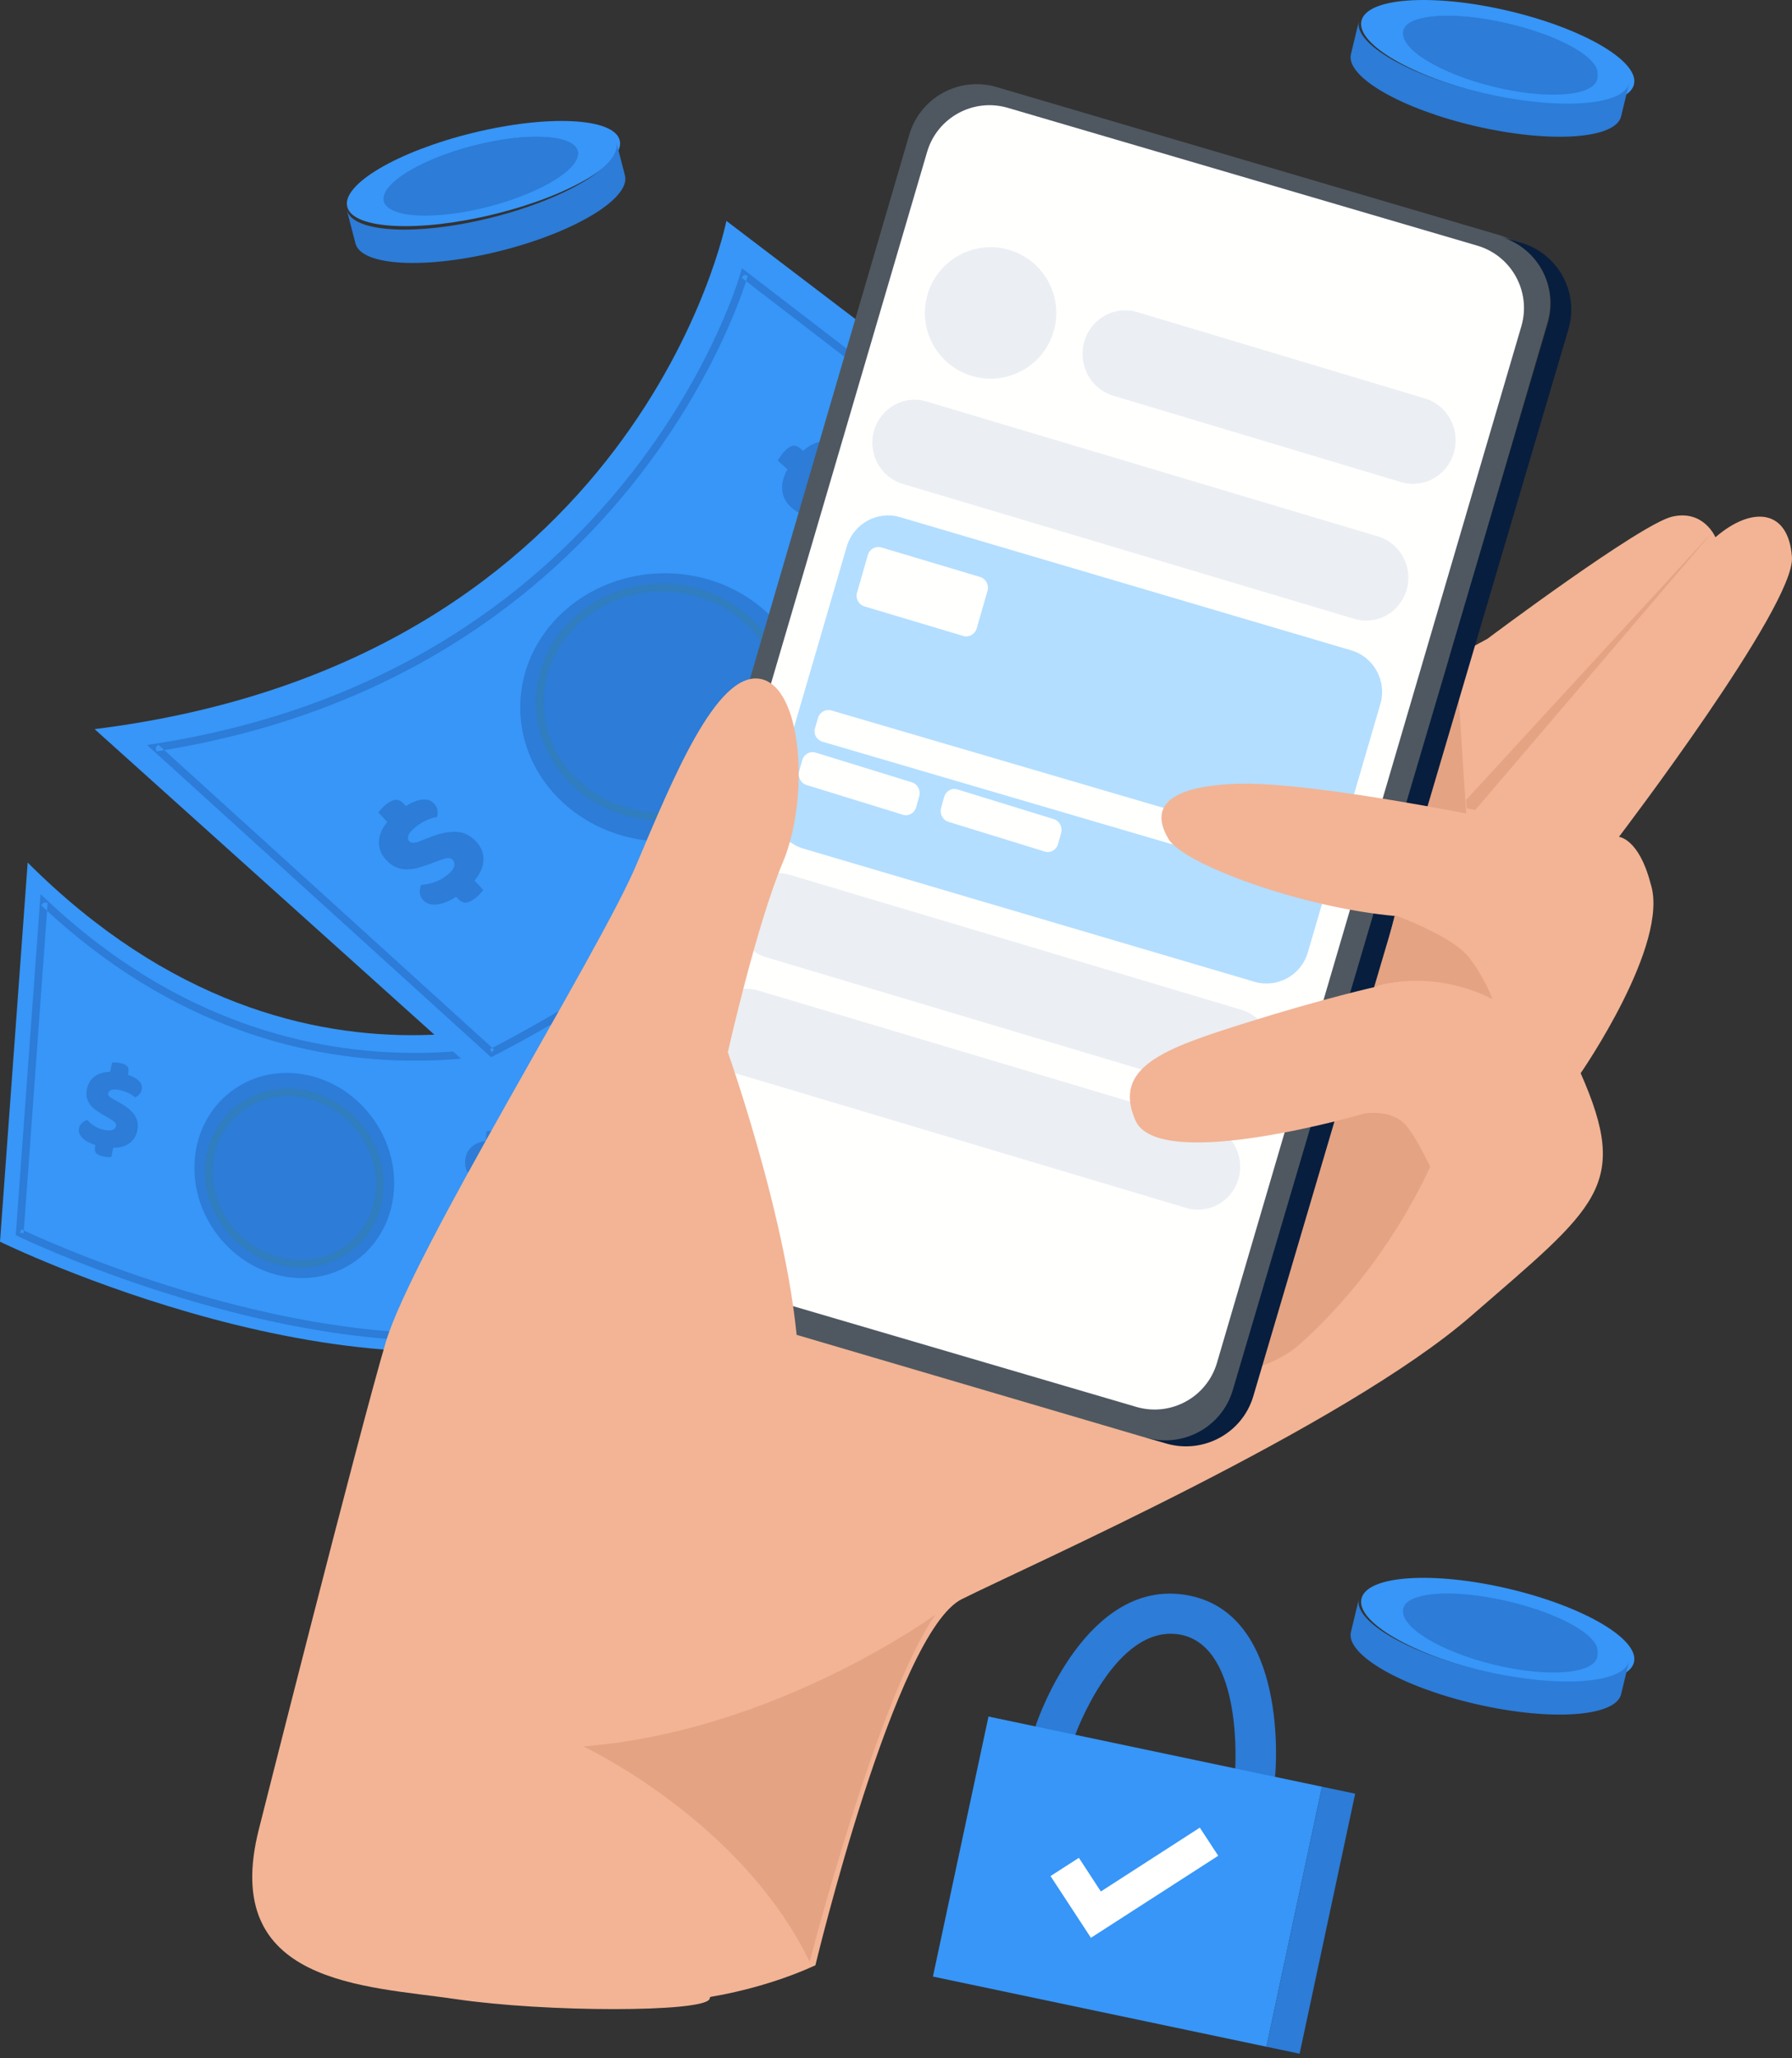 <?xml version="1.0" encoding="UTF-8"?> <svg xmlns="http://www.w3.org/2000/svg" xmlns:xlink="http://www.w3.org/1999/xlink" width="351px" height="403px" viewBox="0 0 351 403"><rect x="0" y="0" width="351" height="403" fill="#333333" stroke="none"/> <title>Group 14</title> <g id="Web" stroke="none" stroke-width="1" fill="none" fill-rule="evenodd"> <g id="BestFor" transform="translate(-807, -1909)"> <g id="Group-14" transform="translate(807, 1909)"> <path d="M5.421,168.885 L0,243.121 C0,243.121 71.495,278.148 118.372,258.856 L117.801,195.069 C117.801,195.069 60.635,224.072 5.421,168.885" id="Fill-10" fill="#3796F7"></path> <path d="M70.24,246.441 C61.981,252.929 49.643,250.898 42.684,241.904 C35.727,232.912 36.782,220.361 45.043,213.874 C53.305,207.385 65.642,209.415 72.6,218.408 C79.559,227.402 78.502,239.953 70.24,246.441" id="Fill-11" fill="#2C7CD8"></path> <path d="M20.667,218.554 C20.038,218.19 19.472,217.836 18.968,217.489 C18.463,217.143 18.046,216.761 17.714,216.347 C17.385,215.933 17.153,215.472 17.025,214.963 C16.897,214.453 16.9,213.863 17.036,213.192 C17.245,212.157 17.743,211.348 18.529,210.77 C19.318,210.189 20.335,209.891 21.583,209.869 L21.956,208.017 C22.1,208.015 22.321,208.018 22.624,208.03 C22.924,208.044 23.226,208.08 23.532,208.142 C24.131,208.262 24.578,208.457 24.874,208.729 C25.17,209.004 25.25,209.475 25.114,210.146 L25.054,210.443 C25.981,210.753 26.693,211.149 27.194,211.63 C27.695,212.11 27.882,212.669 27.752,213.31 C27.673,213.706 27.512,214.027 27.271,214.272 C27.03,214.517 26.76,214.712 26.458,214.857 C26.166,214.577 25.75,214.301 25.215,214.028 C24.68,213.756 24.077,213.551 23.4,213.417 C22.711,213.28 22.188,213.274 21.827,213.399 C21.466,213.527 21.257,213.733 21.198,214.022 C21.152,214.251 21.214,214.459 21.384,214.642 C21.555,214.827 21.825,215.02 22.2,215.223 L23.34,215.853 C24.689,216.597 25.678,217.402 26.31,218.262 C26.94,219.125 27.133,220.168 26.887,221.385 C26.677,222.422 26.17,223.236 25.365,223.828 C24.56,224.42 23.496,224.72 22.171,224.724 L21.803,226.552 C21.659,226.555 21.434,226.55 21.134,226.537 C20.834,226.526 20.531,226.488 20.224,226.427 C19.625,226.308 19.18,226.113 18.884,225.841 C18.588,225.568 18.508,225.095 18.645,224.426 L18.69,224.197 C18.149,224.025 17.667,223.828 17.244,223.599 C16.819,223.371 16.463,223.118 16.178,222.838 C15.89,222.561 15.684,222.259 15.558,221.932 C15.432,221.605 15.408,221.26 15.481,220.893 C15.57,220.451 15.776,220.1 16.101,219.84 C16.425,219.579 16.757,219.397 17.095,219.291 C17.458,219.71 17.924,220.106 18.496,220.472 C19.068,220.84 19.721,221.098 20.458,221.245 C21.208,221.394 21.76,221.385 22.115,221.217 C22.465,221.052 22.673,220.816 22.735,220.509 C22.796,220.206 22.72,219.95 22.506,219.742 C22.295,219.532 21.981,219.308 21.566,219.065 L20.667,218.554" id="Fill-12" fill="#2C7CD8"></path> <path d="M95.39,232.083 C94.724,231.805 94.119,231.527 93.577,231.251 C93.034,230.973 92.573,230.65 92.194,230.283 C91.812,229.916 91.526,229.491 91.335,229.004 C91.14,228.518 91.066,227.933 91.113,227.252 C91.182,226.202 91.568,225.336 92.269,224.662 C92.968,223.989 93.932,223.56 95.159,223.377 L95.286,221.499 C95.426,221.478 95.646,221.452 95.944,221.425 C96.241,221.4 96.545,221.397 96.856,221.418 C97.462,221.458 97.926,221.593 98.253,221.823 C98.581,222.056 98.72,222.513 98.675,223.194 L98.653,223.496 C99.607,223.682 100.362,223.981 100.918,224.391 C101.476,224.803 101.732,225.33 101.688,225.981 C101.661,226.384 101.545,226.719 101.34,226.994 C101.134,227.267 100.894,227.496 100.615,227.679 C100.288,227.44 99.845,227.219 99.282,227.019 C98.718,226.82 98.096,226.696 97.415,226.65 C96.716,226.603 96.199,226.665 95.86,226.836 C95.521,227.009 95.343,227.242 95.323,227.533 C95.308,227.766 95.394,227.963 95.585,228.122 C95.778,228.283 96.072,228.439 96.465,228.59 L97.673,229.066 C99.098,229.628 100.178,230.295 100.914,231.065 C101.648,231.837 101.975,232.842 101.89,234.079 C101.819,235.129 101.426,236.001 100.712,236.69 C99.995,237.38 98.983,237.814 97.679,237.99 L97.553,239.846 C97.413,239.867 97.193,239.892 96.896,239.916 C96.598,239.945 96.294,239.947 95.983,239.926 C95.379,239.886 94.913,239.75 94.585,239.518 C94.259,239.288 94.119,238.832 94.165,238.152 L94.18,237.918 C93.627,237.82 93.125,237.685 92.677,237.515 C92.228,237.345 91.845,237.141 91.526,236.902 C91.207,236.663 90.965,236.393 90.798,236.086 C90.632,235.778 90.56,235.44 90.586,235.068 C90.617,234.621 90.774,234.246 91.059,233.947 C91.345,233.648 91.648,233.424 91.969,233.275 C92.379,233.643 92.891,233.972 93.503,234.262 C94.113,234.551 94.791,234.722 95.536,234.771 C96.295,234.823 96.838,234.741 97.165,234.53 C97.49,234.321 97.663,234.059 97.685,233.75 C97.706,233.442 97.596,233.198 97.359,233.019 C97.122,232.839 96.783,232.657 96.345,232.472 L95.39,232.083" id="Fill-13" fill="#2C7CD8"></path> <path d="M8.581,176.7 L7.83,176.644 L3.088,241.841 L3.548,242.064 C3.599,242.08 45.928,262.583 86.495,262.595 C95.837,262.595 105.093,261.505 113.721,258.808 L114.255,258.64 L113.736,200.556 L112.711,200.976 L112.574,201.029 C111.157,201.584 98.877,206.165 81.286,206.163 C61.379,206.159 34.699,200.323 9.095,176.149 L7.946,175.063 L7.83,176.644 L8.581,176.7 L8.066,177.25 C33.965,201.716 61.095,207.682 81.286,207.675 C100.327,207.674 113.219,202.399 113.278,202.376 L112.995,201.676 L112.243,201.682 L112.747,258.093 L113.499,258.085 L113.275,257.364 C104.83,260.005 95.722,261.083 86.495,261.083 C66.457,261.086 45.863,255.993 30.295,250.892 C22.51,248.342 15.982,245.792 11.402,243.881 C9.111,242.925 7.308,242.13 6.079,241.573 C5.464,241.295 4.994,241.075 4.678,240.927 C4.36,240.779 4.201,240.702 4.201,240.702 L3.875,241.382 L4.625,241.438 L9.331,176.754 L8.581,176.7 L8.066,177.25 L8.581,176.7" id="Fill-14" fill="#2C7CD8"></path> <path d="M68.433,244.272 L67.973,243.692 C65.315,245.728 62.145,246.707 58.912,246.708 C53.962,246.708 48.884,244.399 45.421,240.032 C42.877,236.826 41.64,233.064 41.64,229.424 C41.641,224.863 43.573,220.515 47.31,217.652 C49.969,215.616 53.141,214.635 56.373,214.635 C61.322,214.634 66.399,216.943 69.864,221.31 C72.407,224.516 73.645,228.278 73.645,231.919 C73.643,236.48 71.71,240.828 67.973,243.692 L68.433,244.272 L68.893,244.852 C73.022,241.69 75.144,236.883 75.141,231.919 C75.141,227.953 73.793,223.871 71.044,220.406 C67.298,215.688 61.793,213.165 56.373,213.165 C52.834,213.164 49.323,214.246 46.39,216.492 C42.262,219.654 40.141,224.46 40.144,229.424 C40.144,233.39 41.492,237.471 44.24,240.936 C47.987,245.656 53.491,248.177 58.912,248.178 C62.452,248.178 65.96,247.098 68.893,244.852 L68.433,244.272" id="Fill-15" fill="#378198" opacity="0.4"></path> <path d="M18.528,142.757 L94.558,211.106 C94.558,211.106 193.235,163.262 212.041,96.321 L142.279,43.251 C142.279,43.251 125.294,129.49 18.528,142.757" id="Fill-16" fill="#3796F7"></path> <path d="M158.516,138.505 C158.516,153.009 145.844,164.766 130.209,164.766 C114.575,164.766 101.903,153.009 101.903,138.505 C101.903,124.003 114.575,112.247 130.209,112.247 C145.844,112.247 158.516,124.003 158.516,138.505" id="Fill-17" fill="#2C7CD8"></path> <path d="M84.749,168.951 C83.801,169.308 82.916,169.605 82.096,169.846 C81.271,170.088 80.485,170.21 79.738,170.217 C78.99,170.223 78.276,170.085 77.597,169.805 C76.919,169.524 76.264,169.042 75.631,168.356 C74.658,167.298 74.186,166.124 74.219,164.836 C74.254,163.551 74.797,162.253 75.853,160.942 L74.111,159.051 C74.232,158.902 74.43,158.674 74.703,158.371 C74.977,158.07 75.28,157.788 75.614,157.519 C76.264,156.997 76.867,156.693 77.426,156.607 C77.988,156.523 78.584,156.823 79.214,157.508 L79.495,157.812 C80.64,157.105 81.7,156.687 82.668,156.559 C83.638,156.43 84.423,156.693 85.024,157.347 C85.396,157.751 85.617,158.178 85.682,158.627 C85.745,159.076 85.73,159.515 85.635,159.946 C85.067,160.023 84.4,160.229 83.633,160.561 C82.867,160.893 82.116,161.353 81.385,161.943 C80.634,162.546 80.173,163.084 80.002,163.56 C79.833,164.037 79.884,164.423 80.156,164.717 C80.37,164.951 80.655,165.057 81.006,165.028 C81.36,165.003 81.81,164.878 82.358,164.655 L84.046,163.985 C86.043,163.193 87.797,162.822 89.302,162.867 C90.81,162.916 92.139,163.563 93.286,164.809 C94.26,165.866 94.73,167.054 94.696,168.368 C94.659,169.685 94.074,171.032 92.935,172.409 L94.654,174.277 C94.533,174.428 94.336,174.655 94.062,174.956 C93.79,175.257 93.484,175.542 93.152,175.81 C92.502,176.333 91.898,176.637 91.338,176.721 C90.778,176.806 90.182,176.505 89.552,175.821 L89.338,175.586 C88.68,176.007 88.04,176.345 87.42,176.599 C86.799,176.854 86.209,177.017 85.651,177.086 C85.092,177.157 84.577,177.125 84.104,176.99 C83.632,176.854 83.224,176.6 82.878,176.226 C82.463,175.775 82.249,175.276 82.238,174.729 C82.229,174.181 82.311,173.688 82.485,173.25 C83.267,173.217 84.111,173.054 85.014,172.76 C85.919,172.467 86.771,172 87.572,171.356 C88.387,170.7 88.855,170.119 88.973,169.617 C89.091,169.118 89.007,168.71 88.719,168.398 C88.433,168.09 88.082,167.958 87.665,168.008 C87.249,168.061 86.726,168.203 86.101,168.435 L84.749,168.951" id="Fill-18" fill="#2C7CD8"></path> <path d="M163.804,98.863 C162.948,99.339 162.146,99.751 161.396,100.096 C160.644,100.442 159.912,100.663 159.2,100.762 C158.488,100.862 157.79,100.812 157.106,100.613 C156.42,100.415 155.731,100.009 155.038,99.395 C153.966,98.447 153.36,97.322 153.22,96.018 C153.081,94.718 153.424,93.34 154.253,91.886 L152.34,90.194 C152.436,90.025 152.591,89.773 152.811,89.433 C153.032,89.095 153.283,88.772 153.566,88.46 C154.115,87.852 154.648,87.47 155.17,87.313 C155.694,87.158 156.302,87.389 156.994,88.001 L157.301,88.273 C158.299,87.417 159.25,86.864 160.157,86.615 C161.063,86.364 161.846,86.531 162.508,87.117 C162.917,87.479 163.182,87.882 163.306,88.328 C163.427,88.772 163.47,89.216 163.437,89.664 C162.907,89.811 162.3,90.102 161.614,90.532 C160.928,90.963 160.275,91.523 159.657,92.206 C159.022,92.91 158.657,93.51 158.557,94.012 C158.46,94.514 158.56,94.896 158.86,95.16 C159.095,95.37 159.38,95.44 159.711,95.369 C160.045,95.298 160.457,95.118 160.95,94.822 L162.468,93.938 C164.263,92.89 165.884,92.298 167.325,92.156 C168.767,92.017 170.121,92.506 171.381,93.619 C172.451,94.567 173.058,95.707 173.201,97.039 C173.343,98.37 172.967,99.804 172.067,101.335 L173.956,103.006 C173.861,103.173 173.704,103.428 173.482,103.765 C173.264,104.103 173.012,104.428 172.729,104.741 C172.182,105.348 171.648,105.73 171.123,105.885 C170.604,106.04 169.994,105.81 169.304,105.199 L169.065,104.989 C168.495,105.494 167.933,105.916 167.377,106.25 C166.818,106.584 166.278,106.821 165.756,106.96 C165.233,107.102 164.738,107.134 164.269,107.056 C163.801,106.978 163.378,106.773 162.999,106.437 C162.543,106.034 162.273,105.556 162.189,105.005 C162.104,104.455 162.118,103.947 162.225,103.482 C162.966,103.352 163.748,103.083 164.571,102.673 C165.391,102.265 166.139,101.688 166.816,100.938 C167.504,100.174 167.872,99.531 167.917,99.01 C167.963,98.491 167.827,98.09 167.511,97.811 C167.198,97.533 166.846,97.446 166.455,97.549 C166.066,97.651 165.586,97.861 165.021,98.172 L163.804,98.863" id="Fill-19" fill="#2C7CD8"></path> <path d="M30.498,146.373 L29.993,146.934 L96.176,206.987 L96.635,206.758 C96.661,206.745 118.579,195.841 143.417,177.201 C168.251,158.557 196.033,132.195 207.726,101.119 L207.924,100.593 L145.315,52.519 L145.014,53.591 C145.014,53.591 144.994,53.659 144.952,53.802 C144.283,56.032 138.112,75.498 120.877,96.133 C103.637,116.771 75.37,138.587 30.382,145.626 L28.821,145.871 L29.993,146.934 L30.498,146.373 L30.614,147.12 C77.45,139.801 106.447,116.526 123.682,95.09 C140.924,73.653 146.445,54.064 146.463,54.002 L145.739,53.796 L145.281,54.396 L206.564,101.452 L207.021,100.852 L206.317,100.586 C194.822,131.189 167.244,157.442 142.515,175.991 C130.153,185.268 118.51,192.626 109.958,197.661 C105.684,200.179 102.183,202.117 99.752,203.424 C98.536,204.077 97.589,204.573 96.946,204.905 C96.301,205.238 95.967,205.404 95.967,205.404 L96.301,206.081 L96.806,205.521 L31.004,145.812 L30.498,146.373 L30.614,147.12 L30.498,146.373" id="Fill-20" fill="#2C7CD8"></path> <path d="M153.655,137.475 L152.912,137.475 C152.91,143.445 150.33,148.847 146.133,152.777 C141.934,156.706 136.124,159.143 129.694,159.143 C123.265,159.143 117.456,156.706 113.257,152.777 C109.06,148.847 106.48,143.445 106.478,137.475 C106.48,131.508 109.06,126.106 113.257,122.176 C117.456,118.247 123.265,115.81 129.694,115.81 C136.124,115.81 141.934,118.247 146.133,122.176 C150.33,126.106 152.91,131.508 152.912,137.475 L154.399,137.475 C154.399,131.061 151.616,125.255 147.143,121.072 C142.669,116.886 136.498,114.306 129.694,114.306 C122.892,114.306 116.721,116.886 112.247,121.072 C107.774,125.255 104.991,131.061 104.991,137.475 C104.991,143.89 107.774,149.696 112.247,153.881 C116.721,158.066 122.892,160.646 129.694,160.646 C136.498,160.646 142.669,158.066 147.143,153.881 C151.616,149.696 154.399,143.89 154.399,137.475 L153.655,137.475" id="Fill-21" fill="#378198" opacity="0.4"></path> <path d="M323.292,172.977 C321.011,164.178 317.101,163.853 317.101,163.853 C317.101,163.853 351.644,118.555 350.991,109.104 C350.34,99.652 343.17,99.001 336.001,105.194 C336.001,105.194 333.721,99.728 327.53,101.157 C321.338,102.587 291.344,125.073 291.344,125.073 C291.344,125.073 228.792,159.29 188.061,174.932 C147.394,190.55 143.686,193.168 143.674,193.177 C141.766,200.493 140.486,206.217 140.486,206.217 C140.486,206.217 154.807,246.628 154.325,270.743 C153.845,294.857 138.203,388.712 136.9,391.318 C136.9,391.318 148.306,390.016 159.71,384.8 C159.71,384.8 175.352,319.625 188.385,313.107 C201.42,306.588 263.334,279.214 288.099,257.706 C312.865,236.198 319.382,232.288 309.606,210.127 C309.606,210.127 327.203,184.708 323.292,172.977" id="Fill-22" fill="#F2B495"></path> <path d="M154.399,260.862 C154.399,260.862 233.853,281.683 254.637,263.151 C275.422,244.621 291.105,213.426 289.061,185.907 C287.017,158.387 285.76,136.961 285.76,136.961 L154.399,260.862" id="Fill-23" fill="#E4A383"></path> <path d="M224.791,281.599 L126.201,252.577 C118.911,250.433 114.735,242.764 116.874,235.455 L178.096,26.39 C180.237,19.079 187.883,14.893 195.176,17.039 L293.762,46.06 C301.054,48.206 305.232,55.872 303.09,63.183 L241.869,272.247 C239.728,279.558 232.083,283.745 224.791,281.599" id="Fill-24" fill="#4F5860"></path> <path d="M297.888,47.515 L293.865,46.34 C301.151,48.466 305.322,56.058 303.183,63.297 L241.459,272.199 C239.319,279.44 231.679,283.585 224.393,281.459 L228.418,282.634 C235.702,284.76 243.344,280.613 245.484,273.374 L307.208,64.47 C309.347,57.231 305.176,49.639 297.888,47.515" id="Fill-25" fill="#071E3E"></path> <path d="M222.565,275.464 L130.609,248.481 C123.862,246.501 119.999,239.43 121.979,232.685 L181.595,29.74 C183.576,22.996 190.652,19.134 197.398,21.114 L289.356,48.097 C296.102,50.077 299.966,57.15 297.985,63.891 L238.369,266.838 C236.388,273.581 229.313,277.443 222.565,275.464" id="Fill-26" fill="#FFFFFE"></path> <path d="M245.7,192.224 L157.369,166.158 C152.902,164.839 150.343,160.128 151.655,155.636 L165.857,107.01 C167.169,102.518 171.856,99.946 176.325,101.264 L264.654,127.331 C269.123,128.65 271.681,133.361 270.369,137.852 L256.166,186.479 C254.854,190.97 250.167,193.543 245.7,192.224" id="Fill-27" fill="#B3DEFF"></path> <path d="M238.507,213.852 L150.04,187.418 C145.663,186.112 143.158,181.44 144.442,176.984 C145.726,172.53 150.318,169.979 154.694,171.287 L243.161,197.72 C247.539,199.029 250.046,203.7 248.759,208.154 C247.475,212.61 242.885,215.162 238.507,213.852" id="Fill-28" fill="#EBEEF2"></path> <path d="M265.271,121.172 L176.804,94.738 C172.426,93.431 169.92,88.759 171.204,84.304 C172.49,79.85 177.079,77.298 181.457,78.606 L269.924,105.04 C274.302,106.348 276.809,111.019 275.522,115.475 C274.238,119.929 269.647,122.479 265.271,121.172" id="Fill-29" fill="#EBEEF2"></path> <path d="M274.425,94.393 L218.037,77.472 C213.615,76.146 211.082,71.405 212.381,66.886 C213.679,62.366 218.316,59.778 222.74,61.105 L279.128,78.024 C283.549,79.352 286.081,84.092 284.783,88.611 C283.486,93.132 278.847,95.719 274.425,94.393" id="Fill-30" fill="#EBEEF2"></path> <path d="M232.332,236.508 L143.865,210.075 C139.488,208.766 136.981,204.095 138.266,199.639 C139.552,195.185 144.142,192.635 148.519,193.942 L236.985,220.376 C241.362,221.683 243.869,226.356 242.585,230.809 C241.297,235.265 236.709,237.816 232.332,236.508" id="Fill-31" fill="#EBEEF2"></path> <path d="M206.37,64.897 C204.368,71.718 197.221,75.622 190.404,73.62 C183.588,71.617 179.684,64.466 181.686,57.646 C183.687,50.828 190.835,46.923 197.652,48.924 C204.469,50.926 208.372,58.077 206.37,64.897" id="Fill-32" fill="#EBEEF2"></path> <path d="M50.713,358.127 C50.713,358.127 70.325,280.439 75.555,262.813 C80.785,245.186 117.394,186.431 124.584,169.458 C131.777,152.484 140.273,131.595 148.773,132.901 C157.27,134.205 158.578,156.402 153.348,168.806 C148.119,181.209 142.564,206.017 142.564,206.017 C142.564,206.017 156.929,246.494 156.446,270.648 C155.964,294.802 140.273,388.809 138.967,391.42 C137.659,394.03 106.934,394.03 89.283,391.42 C71.633,388.809 42.947,388.662 50.713,358.127" id="Fill-33" fill="#F2B495"></path> <path d="M234.458,166.739 L161.068,145.216 C159.945,144.887 159.302,143.712 159.632,142.591 L160.235,140.541 C160.565,139.42 161.741,138.779 162.862,139.107 L236.253,160.63 C237.376,160.959 238.018,162.134 237.688,163.255 L237.086,165.305 C236.756,166.426 235.58,167.067 234.458,166.739" id="Fill-34" fill="#FFFFFE"></path> <path d="M176.855,159.527 L157.961,153.698 C156.852,153.356 156.217,152.133 156.543,150.969 L157.138,148.837 C157.464,147.674 158.626,147.007 159.735,147.348 L178.628,153.179 C179.737,153.52 180.372,154.742 180.047,155.906 L179.451,158.038 C179.125,159.202 177.963,159.869 176.855,159.527" id="Fill-35" fill="#FFFFFE"></path> <path d="M188.65,124.515 L169.319,118.73 C168.184,118.392 167.534,117.181 167.867,116.024 L169.988,108.665 C170.322,107.509 171.51,106.847 172.643,107.187 L191.978,112.971 C193.11,113.31 193.759,114.523 193.426,115.679 L191.306,123.038 C190.973,124.192 189.784,124.855 188.65,124.515" id="Fill-36" fill="#FFFFFE"></path> <path d="M204.648,166.736 L185.753,160.905 C184.644,160.563 184.009,159.342 184.335,158.177 L184.93,156.047 C185.256,154.881 186.418,154.215 187.525,154.558 L206.421,160.386 C207.53,160.729 208.164,161.95 207.838,163.115 L207.244,165.245 C206.918,166.411 205.756,167.077 204.648,166.736" id="Fill-37" fill="#FFFFFE"></path> <path d="M295.849,161.011 C295.849,161.011 257.23,152.82 241.887,153.475 C226.542,154.13 225.957,159.373 228.883,164.288 C231.808,169.204 254.889,177.724 273.419,179.364 L269.843,193.127 C269.843,193.127 259.441,195.42 243.836,200.334 C228.232,205.25 217.83,208.856 222.381,219.342 C226.931,229.828 267.243,218.031 267.243,218.031 C267.243,218.031 272.444,217.049 275.37,220.324 C278.295,223.601 282.522,233.761 282.522,233.761 C282.522,233.761 298.452,228.189 295.849,209.183 C295.849,209.183 313.404,176.742 295.849,161.011" id="Fill-38" fill="#F2B495"></path> <path d="M273.204,179.183 C273.204,179.183 284.411,183.228 287.687,187.421 C290.968,191.623 292.328,195.659 292.328,195.659 C292.328,195.659 282.251,189.729 269.683,193.025 L273.204,179.183" id="Fill-39" fill="#E4A383"></path> <polyline id="Fill-40" fill="#E4A383" points="335.56 104.008 287.182 156.605 287.291 158.262 288.966 158.587 335.56 104.008"></polyline> <path d="M183.22,316.144 C183.22,316.144 151.951,339.002 114.255,341.936 C114.255,341.936 145.148,356.371 158.585,384.11 C158.585,384.11 171.896,332.401 183.22,316.144" id="Fill-41" fill="#E4A383"></path> <path d="M121.375,27.442 C122.543,31.836 111.547,38.325 96.814,41.936 C82.081,45.549 69.189,44.916 68.021,40.523 C66.853,36.13 77.847,29.641 92.582,26.03 C107.315,22.417 120.206,23.049 121.375,27.442" id="Fill-42" fill="#3796F7"></path> <path d="M96.42,42.567 C81.845,46.247 69.091,45.603 67.935,41.128 L69.625,47.662 C70.78,52.136 83.534,52.781 98.109,49.101 C112.684,45.423 123.562,38.812 122.405,34.338 L120.718,27.804 C121.873,32.279 110.995,38.889 96.42,42.567" id="Fill-43" fill="#2C7CD8"></path> <path d="M113.165,29.592 C113.997,32.887 106.173,37.754 95.688,40.463 C85.205,43.172 76.033,42.697 75.202,39.403 C74.369,36.108 82.193,31.241 92.677,28.532 C103.16,25.824 112.332,26.297 113.165,29.592" id="Fill-44" fill="#2C7CD8"></path> <path d="M93.068,30.069 C102.729,27.567 111.259,27.78 113.196,30.412 C113.236,30.133 113.242,29.861 113.176,29.601 C112.343,26.296 103.168,25.821 92.682,28.537 C82.195,31.254 74.368,36.135 75.202,39.439 C75.267,39.7 75.402,39.936 75.567,40.162 C76.023,36.91 83.407,32.573 93.068,30.069" id="Fill-45" fill="#2C7CD8"></path> <path d="M320.048,16.519 C318.97,21.051 306.146,21.939 291.404,18.503 C276.663,15.067 265.589,8.608 266.668,4.076 C267.745,-0.456 280.57,-1.343 295.31,2.093 C310.051,5.528 321.125,11.987 320.048,16.519" id="Fill-46" fill="#3796F7"></path> <path d="M290.694,18.246 C276.08,14.882 265.101,8.557 266.171,4.119 L264.609,10.599 C263.539,15.036 274.52,21.36 289.133,24.725 C303.746,28.09 316.461,27.221 317.529,22.783 L319.091,16.303 C318.023,20.741 305.308,21.61 290.694,18.246" id="Fill-47" fill="#2C7CD8"></path> <path d="M312.863,15.479 C312.096,18.877 302.971,19.544 292.483,16.967 C281.994,14.39 274.113,9.546 274.882,6.147 C275.65,2.748 284.774,2.082 295.263,4.659 C305.751,7.236 313.632,12.08 312.863,15.479" id="Fill-48" fill="#2C7CD8"></path> <path d="M294.901,6.049 C304.568,8.282 311.999,12.325 312.513,15.447 C312.674,15.228 312.804,14.998 312.863,14.745 C313.632,11.547 305.749,6.991 295.258,4.566 C284.766,2.141 275.64,2.768 274.871,5.966 C274.812,6.217 274.822,6.48 274.867,6.746 C276.747,4.177 285.237,3.815 294.901,6.049" id="Fill-49" fill="#2C7CD8"></path> <path d="M320.048,325.455 C318.969,329.987 306.146,330.873 291.406,327.439 C276.666,324.002 265.589,317.543 266.668,313.012 C267.747,308.48 280.57,307.591 295.31,311.029 C310.051,314.464 321.127,320.923 320.048,325.455" id="Fill-50" fill="#3796F7"></path> <path d="M290.695,327.182 C276.081,323.816 265.099,317.491 266.169,313.055 L264.608,319.533 C263.54,323.97 274.519,330.295 289.133,333.66 C303.746,337.025 316.459,336.156 317.529,331.718 L319.091,325.239 C318.021,329.677 305.308,330.545 290.695,327.182" id="Fill-51" fill="#2C7CD8"></path> <path d="M312.863,324.414 C312.096,327.813 302.971,328.479 292.483,325.902 C281.995,323.325 274.115,318.48 274.881,315.081 C275.648,311.682 284.774,311.018 295.262,313.595 C305.75,316.172 313.63,321.015 312.863,324.414" id="Fill-52" fill="#2C7CD8"></path> <path d="M294.901,314.985 C304.567,317.218 311.999,321.259 312.513,324.382 C312.674,324.163 312.802,323.933 312.863,323.681 C313.631,320.483 305.748,315.926 295.257,313.502 C284.766,311.077 275.638,311.703 274.871,314.9 C274.812,315.153 274.822,315.415 274.867,315.682 C276.745,313.112 285.237,312.751 294.901,314.985" id="Fill-53" fill="#2C7CD8"></path> <g id="Group-37" transform="translate(182.191, 312.025)"> <path d="M23.699,30.659 C23.549,30.626 23.404,30.588 23.256,30.537 C21.189,29.85 20.073,27.627 20.767,25.576 C21.164,24.4 30.728,-3.18 50.335,0.304 C50.541,0.339 50.745,0.381 50.947,0.422 C70.09,4.447 67.709,34.12 67.595,35.395 C67.405,37.549 65.493,39.143 63.317,38.957 C61.178,38.788 59.535,36.875 59.723,34.718 C59.741,34.474 61.458,10.34 48.944,8.02 C36.185,5.755 28.333,27.845 28.261,28.067 C27.616,29.976 25.636,31.065 23.699,30.659" id="Fill-54" fill="#2C7CD8"></path> <polygon id="Fill-55" fill="#3796F7" points="0.54 74.978 65.866 88.716 76.749 37.807 11.424 24.068"></polygon> <polyline id="Fill-56" fill="#2C7CD8" points="76.749 37.807 65.866 88.716 72.363 90.084 83.247 39.173 76.749 37.807"></polyline> <polygon id="Path" fill="#FFFFFF" fill-rule="nonzero" transform="translate(39.424, 56.023) rotate(12) translate(-39.424, -56.023) " points="34.025 68.789 23.774 58.614 28.461 53.962 34.04 59.516 50.403 43.258 55.075 47.895"></polygon> </g> </g> </g> </g> </svg> 